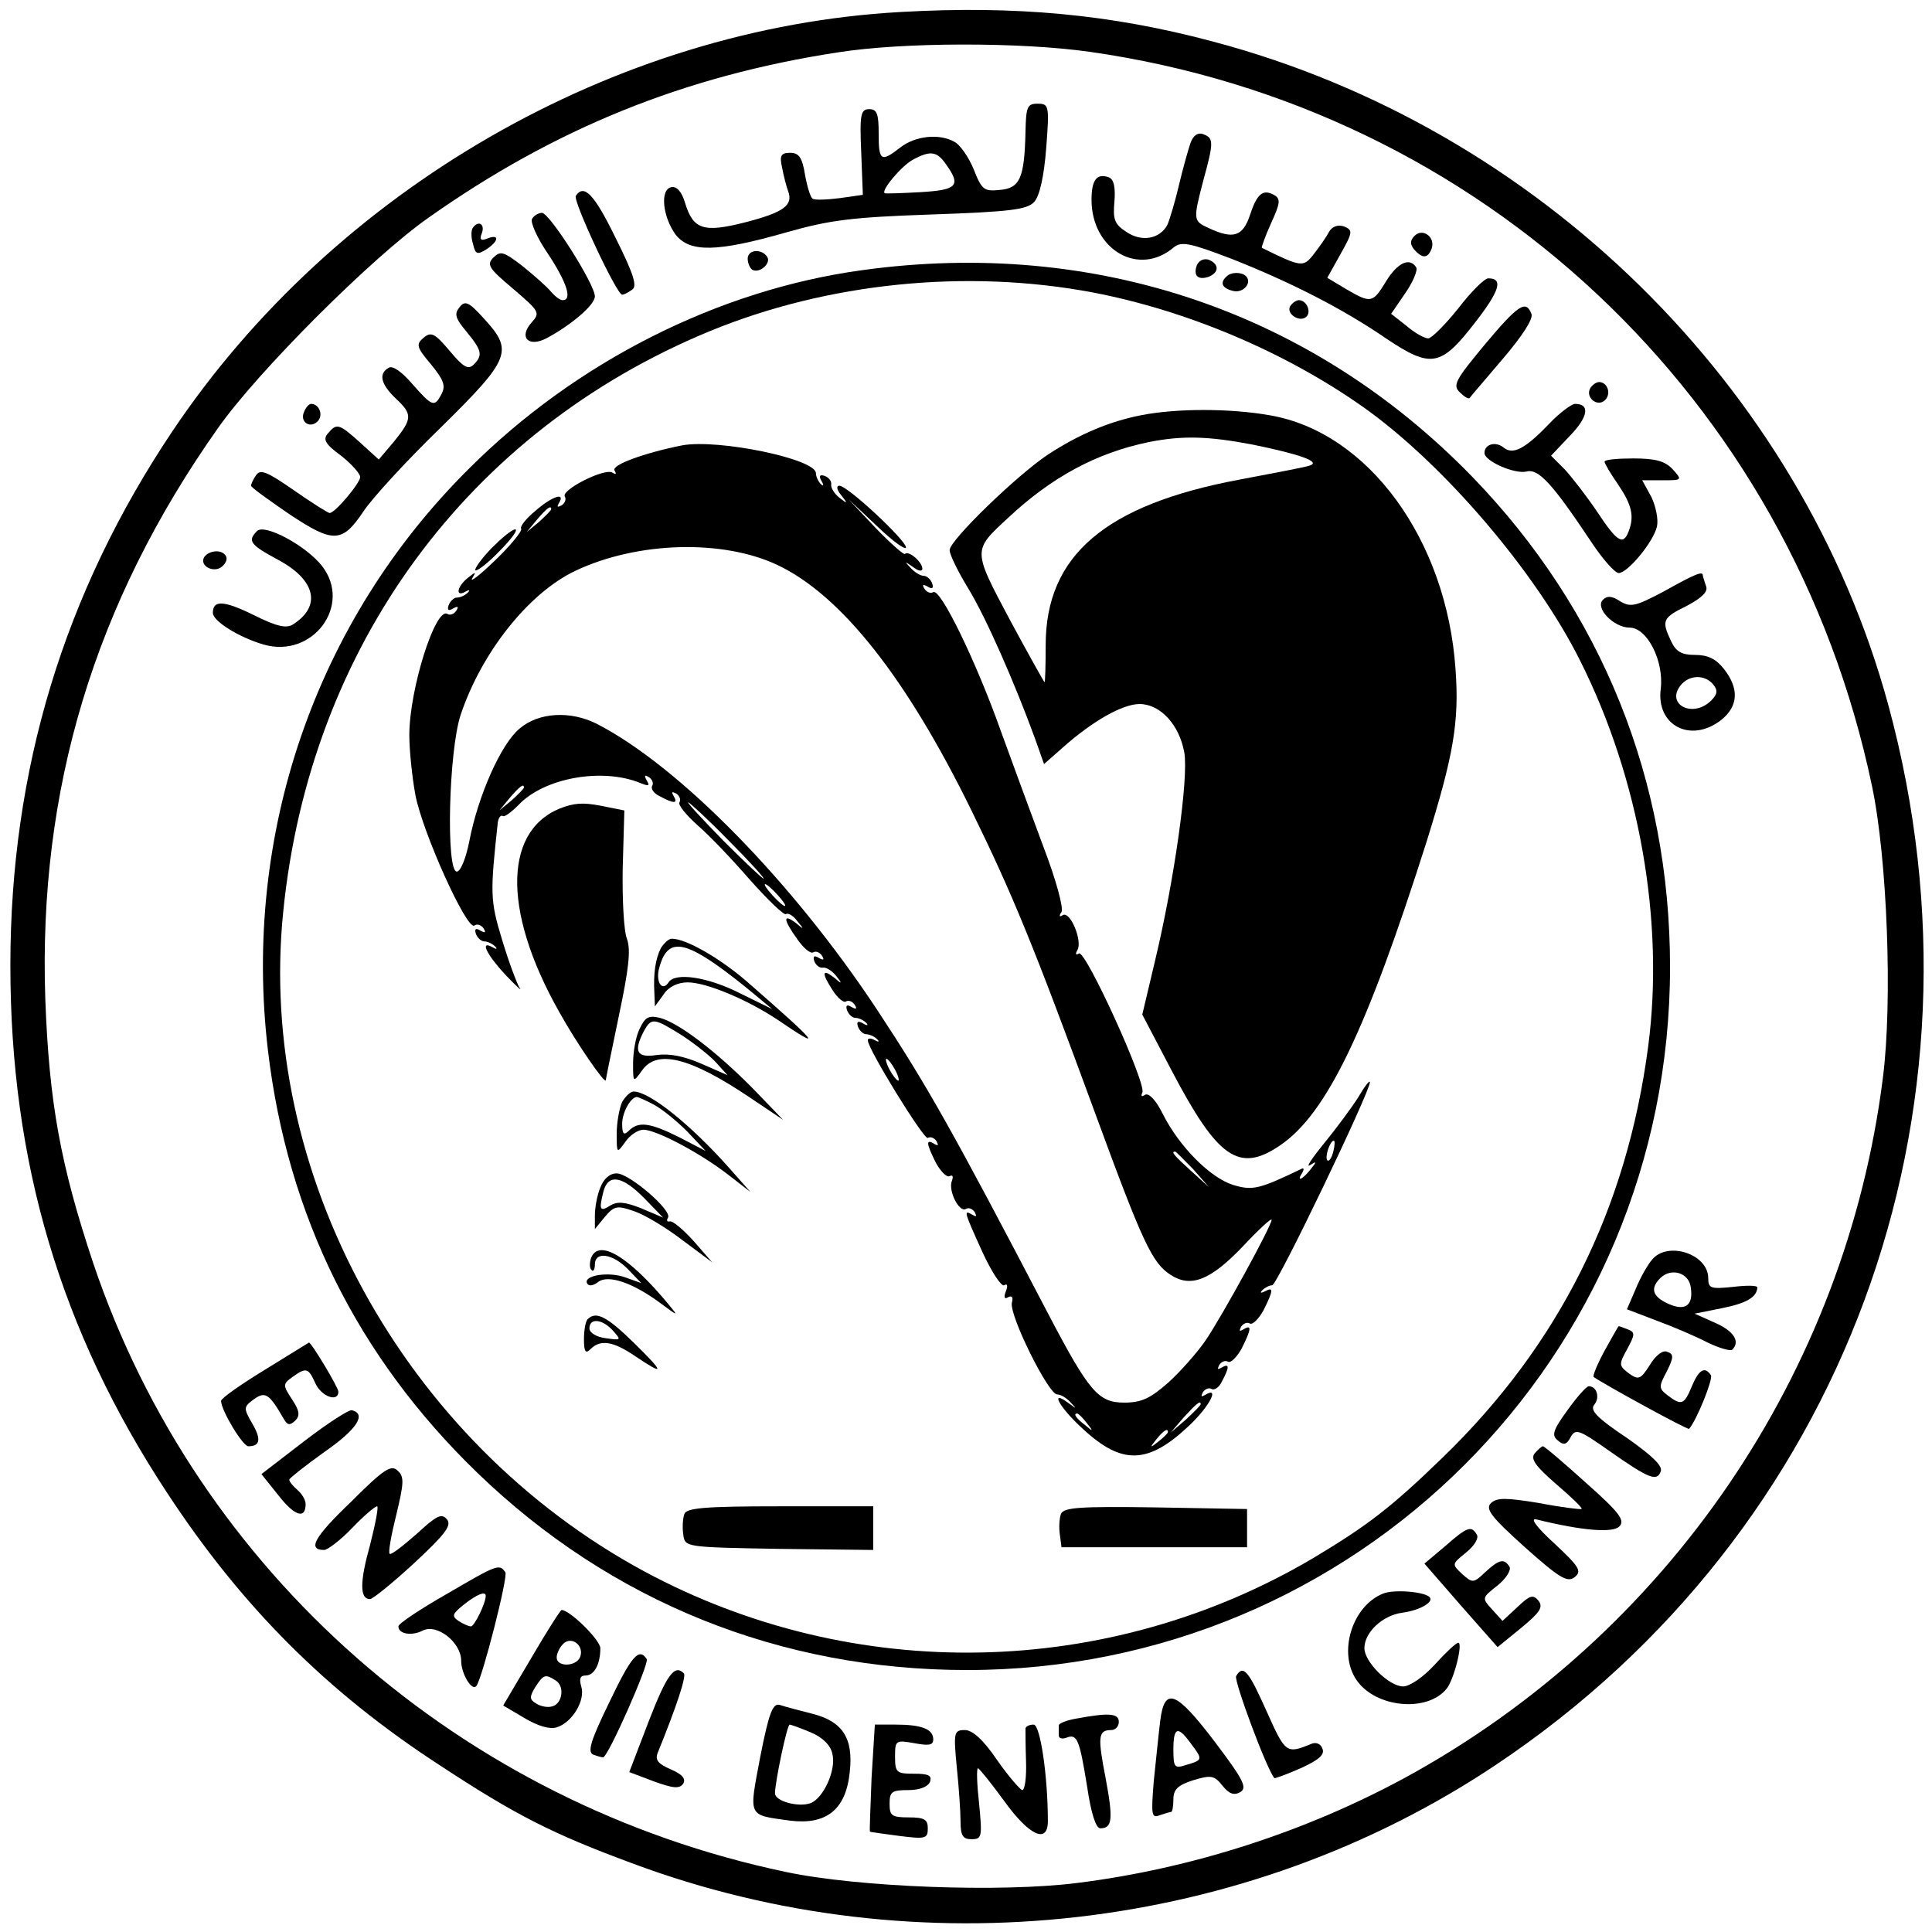<?xml version="1.0" standalone="no"?>
<!DOCTYPE svg PUBLIC "-//W3C//DTD SVG 20010904//EN"
 "http://www.w3.org/TR/2001/REC-SVG-20010904/DTD/svg10.dtd">
<svg version="1.0" xmlns="http://www.w3.org/2000/svg"
 width="354pt" height="354pt" viewBox="0 0 354 354"
 preserveAspectRatio="xMidYMid meet">
<g transform="translate(0,354) scale(0.1,-0.1)"
fill="#000000" stroke="none">
<path d="M1650 3518 c-524 -29 -1037 -325 -1334 -768 -199 -297 -297 -621
-297 -979 0 -360 92 -670 287 -966 137 -209 293 -365 499 -499 140 -92 207
-126 353 -180 524 -196 1124 -127 1584 181 637 426 921 1194 718 1941 -159
584 -641 1058 -1238 1216 -187 50 -362 66 -572 54z m347 -73 c717 -102 1284
-634 1433 -1345 28 -132 38 -395 20 -535 -68 -541 -395 -1020 -875 -1282 -184
-100 -393 -167 -600 -193 -140 -18 -403 -8 -535 20 -595 125 -1078 549 -1269
1115 -60 180 -81 294 -88 485 -13 383 90 725 316 1045 72 103 283 314 386 386
232 164 470 260 750 303 120 19 336 19 462 1z"/>
<path d="M1879 3298 c-2 -84 -10 -103 -47 -106 -29 -3 -33 0 -48 38 -9 22 -25
45 -35 50 -28 16 -72 11 -99 -10 -36 -28 -40 -25 -40 25 0 36 -3 45 -17 45
-16 0 -18 -9 -15 -79 l3 -78 -42 -6 c-24 -3 -46 -4 -50 -1 -4 2 -10 22 -14 44
-5 31 -11 40 -27 40 -17 0 -20 -5 -15 -27 3 -16 8 -35 11 -43 10 -26 -8 -39
-77 -57 -78 -20 -97 -14 -112 36 -6 20 -15 30 -25 28 -21 -4 -16 -54 8 -87 26
-33 76 -32 202 4 81 23 121 28 267 33 145 5 175 9 188 23 10 11 18 47 22 99 6
78 5 81 -16 81 -19 0 -21 -6 -22 -52z m-145 -60 c27 -38 20 -46 -46 -50 -35
-2 -65 -3 -67 -2 -7 5 30 49 51 61 33 18 45 16 62 -9z"/>
<path d="M2181 3277 c-4 -12 -14 -47 -21 -77 -7 -30 -17 -63 -21 -72 -14 -26
-47 -32 -75 -13 -22 14 -25 23 -22 56 2 26 -1 40 -10 44 -22 8 -32 -4 -32 -41
0 -92 87 -142 151 -87 14 11 29 8 105 -21 109 -43 205 -92 285 -147 81 -54 99
-51 161 29 46 59 53 82 25 82 -7 0 -32 -25 -55 -55 -24 -30 -49 -55 -55 -55
-7 0 -25 10 -40 23 l-28 22 26 38 c14 20 23 42 20 47 -12 19 -34 9 -55 -25
-25 -41 -28 -41 -73 -15 l-35 21 24 43 c23 41 23 44 7 51 -12 4 -22 0 -28 -10
-5 -10 -18 -28 -28 -41 -19 -24 -22 -24 -95 12 -1 0 6 21 17 45 17 37 18 45 5
52 -20 11 -31 2 -44 -38 -13 -38 -30 -44 -75 -23 -29 13 -29 15 -10 88 19 69
19 77 0 84 -10 4 -19 -2 -24 -17z"/>
<path d="M1055 3181 c-5 -10 75 -181 85 -181 3 0 11 4 18 9 10 6 4 27 -30 95
-39 80 -58 100 -73 77z"/>
<path d="M975 3139 c-4 -5 9 -35 29 -64 35 -53 45 -85 27 -85 -5 0 -14 7 -21
15 -7 9 -31 30 -52 47 -35 27 -41 29 -54 16 -13 -13 -8 -20 36 -57 49 -42 50
-44 34 -62 -24 -27 -6 -46 27 -29 45 24 89 61 89 77 0 22 -83 153 -97 153 -6
0 -15 -5 -18 -11z"/>
<path d="M866 3122 c-3 -5 -3 -18 1 -30 4 -18 8 -19 24 -9 23 15 25 29 2 20
-12 -5 -15 -2 -10 10 6 17 -7 24 -17 9z"/>
<path d="M2592 3108 c-8 -8 -9 -15 -1 -25 15 -17 25 -17 32 1 8 21 -16 39 -31
24z"/>
<path d="M1370 3066 c0 -8 4 -17 8 -20 13 -8 35 11 28 23 -10 16 -36 14 -36
-3z"/>
<path d="M2193 3054 c-7 -19 2 -28 22 -21 19 8 19 23 0 31 -9 3 -18 -1 -22
-10z"/>
<path d="M1580 3045 c-264 -36 -525 -168 -721 -364 -281 -279 -415 -670 -368
-1066 36 -303 164 -561 383 -773 245 -237 556 -362 898 -362 714 0 1288 574
1288 1288 0 342 -125 653 -362 898 -293 302 -691 438 -1118 379z m423 -41
c172 -33 352 -109 495 -210 147 -104 316 -302 397 -464 109 -217 155 -478 125
-707 -39 -298 -163 -547 -377 -754 -95 -92 -137 -124 -237 -184 -376 -222
-842 -231 -1226 -24 -440 238 -710 730 -661 1209 49 486 338 880 781 1063 216
89 471 115 703 71z"/>
<path d="M2090 2779 c-56 -11 -112 -34 -170 -72 -57 -38 -180 -157 -180 -175
0 -8 15 -39 34 -70 33 -54 85 -173 122 -274 l17 -48 34 30 c55 49 110 80 141
80 38 0 73 -38 82 -89 8 -46 -18 -233 -54 -383 l-23 -97 54 -103 c84 -160 123
-188 198 -137 86 58 159 211 269 557 49 157 60 219 53 315 -16 238 -160 435
-340 466 -73 13 -172 13 -237 0z m202 -53 c89 -18 129 -32 108 -39 -8 -3 -67
-14 -130 -26 -245 -46 -354 -139 -354 -303 0 -38 -1 -68 -2 -68 -1 0 -30 52
-64 115 -68 128 -68 126 -3 186 79 74 161 119 258 139 61 12 107 11 187 -4z"/>
<path d="M1250 2724 c-70 -14 -130 -36 -124 -46 4 -7 3 -8 -4 -4 -14 9 -95
-32 -87 -44 3 -5 0 -12 -6 -16 -8 -4 -9 -3 -5 4 13 21 -12 13 -43 -14 -17 -14
-29 -29 -26 -33 2 -4 -19 -30 -47 -57 -28 -27 -47 -42 -43 -34 8 13 7 13 -8 1
-20 -16 -23 -36 -4 -25 7 4 9 3 4 -2 -5 -5 -14 -9 -20 -9 -5 0 -12 -6 -15 -14
-3 -9 0 -11 8 -6 9 5 11 4 6 -4 -4 -6 -11 -9 -16 -6 -22 14 -70 -138 -70 -222
0 -27 5 -76 11 -109 13 -69 94 -248 108 -240 5 4 13 1 17 -5 5 -8 3 -9 -6 -4
-8 5 -11 3 -8 -6 3 -8 10 -14 16 -14 5 0 14 -4 19 -9 5 -5 3 -6 -4 -2 -24 14
-13 -11 23 -50 20 -21 32 -32 26 -24 -5 8 -20 48 -32 88 -22 72 -22 85 -8 214
1 9 5 15 9 13 3 -3 16 7 29 20 47 50 154 69 224 40 15 -6 17 -5 11 5 -5 9 -4
11 4 6 6 -4 9 -11 6 -16 -3 -5 3 -14 14 -19 26 -14 34 -14 25 1 -4 7 -3 8 5 4
6 -4 9 -11 6 -16 -3 -5 12 -23 33 -42 21 -18 64 -63 96 -100 33 -37 62 -65 66
-63 4 3 14 -3 21 -13 13 -15 12 -16 -3 -3 -24 18 -23 6 3 -30 11 -16 24 -27
29 -24 5 3 12 0 16 -6 5 -8 3 -9 -6 -4 -8 5 -11 3 -8 -6 3 -8 10 -13 16 -12 5
1 16 -5 24 -15 12 -15 11 -16 -4 -3 -22 17 -23 8 -2 -24 9 -14 20 -23 24 -20
5 3 12 0 16 -6 5 -8 3 -9 -6 -4 -8 5 -11 3 -8 -6 3 -8 10 -14 15 -14 6 0 15
-4 20 -9 5 -5 2 -6 -6 -1 -9 5 -12 3 -9 -6 3 -8 10 -14 15 -14 6 0 15 -4 20
-9 5 -5 3 -6 -4 -2 -7 4 -13 4 -13 0 0 -16 103 -183 110 -179 5 3 12 0 16 -6
4 -8 3 -9 -4 -5 -16 10 -15 1 3 -35 9 -16 20 -27 25 -24 6 3 7 -1 4 -9 -7 -18
14 -59 26 -51 5 3 12 0 16 -6 4 -8 3 -9 -4 -5 -17 10 -16 7 18 -68 17 -37 35
-64 40 -61 6 4 7 -1 3 -11 -4 -11 -3 -15 4 -11 7 4 10 0 7 -10 -5 -23 67 -168
83 -168 7 0 18 -7 25 -15 11 -12 11 -12 -4 -1 -36 27 -17 -8 26 -47 72 -67
120 -65 195 6 37 35 57 73 29 56 -7 -4 -8 -3 -4 5 4 6 11 9 16 6 5 -3 14 3 19
14 14 26 14 34 -1 25 -7 -4 -8 -3 -4 5 4 6 11 9 16 6 5 -3 16 8 25 24 18 36
19 45 3 35 -7 -4 -8 -3 -4 5 4 6 11 9 16 6 5 -3 16 8 25 24 18 36 19 44 3 35
-8 -4 -10 -3 -5 2 5 5 13 9 18 9 9 0 179 354 179 372 0 5 -10 -8 -21 -27 -12
-19 -40 -57 -63 -85 -22 -27 -34 -45 -26 -40 13 8 13 7 1 -8 -15 -19 -26 -23
-15 -6 4 7 3 10 -2 7 -77 -37 -89 -40 -125 -29 -41 13 -98 69 -129 131 -12 24
-25 38 -32 34 -6 -4 -8 -3 -5 4 9 14 -104 262 -116 255 -6 -4 -7 -1 -3 6 10
16 -13 73 -27 64 -6 -4 -7 -1 -2 6 4 7 -10 59 -33 119 -22 59 -57 154 -78 212
-45 127 -111 263 -124 255 -5 -3 -12 0 -16 6 -5 8 -3 9 6 4 8 -5 11 -3 8 6 -3
8 -10 14 -16 14 -6 0 -17 7 -24 15 -11 12 -11 12 5 1 9 -7 17 -9 17 -3 0 12
-25 34 -32 27 -2 -2 -26 19 -54 48 l-49 52 53 -50 c28 -27 52 -44 52 -38 0 13
-107 113 -122 113 -6 0 -5 -7 3 -17 13 -16 12 -17 -3 -5 -10 8 -16 19 -15 24
1 6 -4 13 -12 16 -9 3 -11 0 -6 -9 5 -8 4 -11 -1 -6 -5 5 -9 14 -9 20 0 26
-178 63 -245 51z m-240 -117 c0 -2 -10 -12 -22 -23 l-23 -19 19 23 c18 21 26
27 26 19z m414 -102 c117 -55 237 -207 356 -450 76 -155 114 -248 226 -553 88
-240 105 -276 139 -298 37 -24 73 -10 133 53 28 30 52 52 52 48 0 -11 -91
-177 -121 -221 -15 -22 -46 -57 -68 -77 -33 -29 -49 -37 -81 -37 -47 0 -64 19
-138 160 -178 341 -224 422 -315 560 -154 233 -362 446 -514 524 -48 24 -106
21 -141 -9 -34 -28 -76 -123 -92 -206 -6 -31 -16 -56 -23 -56 -20 0 -15 220 7
287 38 114 124 223 210 264 114 54 270 58 370 11z m-464 -408 c0 -2 -10 -12
-22 -23 l-23 -19 19 23 c18 21 26 27 26 19z m375 -97 c38 -38 67 -70 64 -70
-2 0 -36 32 -74 70 -38 39 -67 70 -64 70 2 0 36 -31 74 -70z m90 -100 c10 -11
16 -20 13 -20 -3 0 -13 9 -23 20 -10 11 -16 20 -13 20 3 0 13 -9 23 -20z m215
-320 c6 -11 8 -20 6 -20 -3 0 -10 9 -16 20 -6 11 -8 20 -6 20 3 0 10 -9 16
-20z m803 -150 c-3 -12 -8 -19 -11 -16 -5 6 5 36 12 36 2 0 2 -9 -1 -20z
m-257 -32 l29 -33 -32 29 c-31 28 -38 36 -30 36 2 0 16 -15 33 -32z m14 -431
c0 -2 -12 -14 -27 -28 l-28 -24 24 28 c23 25 31 32 31 24z m-209 -34 c13 -16
12 -17 -3 -4 -17 13 -22 21 -14 21 2 0 10 -8 17 -17z m149 -17 c0 -2 -8 -10
-17 -17 -16 -13 -17 -12 -4 4 13 16 21 21 21 13z"/>
<path d="M900 2535 c-18 -19 -31 -37 -29 -40 3 -2 23 13 44 35 22 22 35 40 29
40 -6 0 -25 -16 -44 -35z"/>
<path d="M1035 2062 c-112 -37 -117 -187 -11 -375 32 -58 86 -136 86 -126 0 2
11 55 24 118 18 85 22 120 15 140 -6 14 -9 73 -8 131 l3 105 -30 6 c-38 8 -54
9 -79 1z"/>
<path d="M1211 1803 c-10 -20 -14 -46 -12 -83 l1 -24 16 22 c9 14 26 22 44 22
34 0 108 -31 164 -68 88 -60 77 -46 -56 70 -50 43 -111 78 -137 78 -6 0 -14
-8 -20 -17z m99 -29 c19 -13 51 -38 70 -54 l35 -29 -59 29 c-59 30 -119 39
-131 20 -11 -17 -23 -1 -18 23 13 53 38 56 103 11z"/>
<path d="M1172 1655 c-7 -14 -12 -42 -12 -63 0 -36 0 -36 16 -14 27 40 88 25
198 -49 l61 -41 -55 57 c-66 67 -136 121 -171 130 -21 5 -27 1 -37 -20z m79
-13 c24 -16 53 -39 63 -51 l19 -21 -48 21 c-32 14 -59 19 -81 16 -37 -6 -44 6
-24 44 14 25 18 24 71 -9z"/>
<path d="M1140 1521 c-5 -11 -10 -37 -10 -58 0 -37 0 -37 16 -15 8 12 23 22
33 22 24 0 106 -44 156 -83 l40 -31 -39 44 c-70 79 -146 140 -175 140 -6 0
-15 -9 -21 -19z m58 -5 c15 -8 42 -30 61 -49 l34 -36 -48 25 c-54 27 -75 30
-93 12 -9 -9 -12 -6 -12 13 0 21 16 49 27 49 2 0 16 -6 31 -14z"/>
<path d="M1100 1364 c-6 -14 -10 -37 -10 -51 l0 -25 18 22 c17 20 22 22 53 11
19 -6 59 -30 89 -53 l55 -41 -34 39 c-19 21 -39 38 -44 36 -5 -1 -6 2 -3 7 8
13 -71 81 -94 81 -13 0 -24 -10 -30 -26z m81 -20 l34 -35 -40 17 c-30 12 -44
13 -57 5 -19 -12 -21 -8 -12 27 9 32 35 27 75 -14z"/>
<path d="M1083 1235 c-3 -9 -3 -19 1 -22 3 -4 6 1 6 10 0 25 33 20 61 -9 l24
-25 -28 10 c-31 12 -80 4 -71 -11 3 -5 11 -4 20 3 18 14 63 -1 113 -38 34 -25
35 -26 16 -3 -73 88 -128 121 -142 85z"/>
<path d="M1077 1123 c-4 -3 -7 -20 -7 -37 0 -23 3 -27 12 -18 18 18 41 15 82
-13 55 -37 54 -31 -3 25 -49 48 -69 58 -84 43z m46 -21 c16 -18 15 -18 -13
-14 -17 2 -30 10 -30 18 0 20 24 17 43 -4z"/>
<path d="M1254 766 c-3 -8 -4 -25 -2 -38 3 -23 4 -23 176 -26 l172 -2 0 40 0
40 -170 0 c-139 0 -172 -3 -176 -14z"/>
<path d="M1944 766 c-3 -8 -4 -25 -2 -38 l3 -23 170 0 170 0 0 35 0 35 -168 3
c-139 2 -168 0 -173 -12z"/>
<path d="M2247 3033 c-12 -11 -8 -21 12 -26 19 -5 36 15 24 27 -8 8 -28 8 -36
-1z"/>
<path d="M842 2977 c-10 -12 -8 -20 13 -45 28 -34 30 -43 13 -60 -10 -10 -19
-5 -44 25 -27 32 -34 36 -48 24 -14 -12 -13 -17 14 -49 23 -28 27 -39 19 -54
-13 -25 -17 -23 -54 19 -19 22 -36 34 -43 29 -19 -11 -14 -30 13 -56 31 -29
31 -37 -3 -79 l-28 -33 -34 31 c-39 35 -43 36 -59 17 -10 -11 -5 -20 24 -41
19 -15 35 -33 35 -39 0 -11 -46 -66 -56 -66 -3 0 -33 19 -66 42 -49 34 -61 39
-69 27 -5 -7 -9 -16 -9 -19 0 -3 32 -26 70 -52 81 -54 97 -53 136 5 15 23 78
92 141 153 129 127 134 141 80 200 -28 31 -35 34 -45 21z"/>
<path d="M2364 2979 c-8 -14 18 -31 30 -19 9 9 0 30 -14 30 -5 0 -12 -5 -16
-11z"/>
<path d="M2720 2908 c-53 -64 -59 -74 -45 -87 8 -8 16 -13 18 -10 1 2 29 34
61 72 35 41 56 73 52 82 -10 26 -24 17 -86 -57z"/>
<path d="M2914 2829 c-10 -17 13 -36 27 -22 12 12 4 33 -11 33 -5 0 -12 -5
-16 -11z"/>
<path d="M557 2785 c-8 -18 11 -31 25 -17 11 11 3 32 -12 32 -4 0 -10 -7 -13
-15z"/>
<path d="M2839 2764 c-45 -47 -67 -58 -84 -44 -15 12 -35 6 -35 -10 0 -15 55
-39 77 -34 22 6 48 -23 118 -128 21 -32 44 -58 51 -58 16 0 63 56 70 85 3 13
-2 37 -10 54 l-17 31 37 0 c36 0 37 0 19 20 -14 15 -31 20 -72 20 -29 0 -53
-2 -53 -6 0 -3 11 -22 25 -42 25 -37 30 -58 19 -86 -10 -26 -21 -19 -58 37
-19 28 -46 63 -59 77 l-25 25 35 37 c33 34 37 58 9 58 -6 0 -28 -16 -47 -36z"/>
<path d="M471 2567 c-18 -18 -13 -25 39 -53 69 -37 79 -85 27 -118 -12 -8 -30
-4 -72 17 -55 27 -75 28 -75 4 0 -15 48 -45 93 -58 90 -26 163 72 107 144 -29
37 -105 78 -119 64z"/>
<path d="M374 2519 c-9 -16 18 -30 33 -17 7 6 10 14 7 19 -7 13 -31 11 -40 -2z"/>
<path d="M3048 2456 c-51 -27 -60 -29 -79 -18 -15 10 -24 11 -32 3 -15 -15 20
-51 49 -51 32 0 63 -61 57 -112 -9 -67 55 -101 111 -57 31 25 33 57 5 93 -15
19 -30 26 -53 26 -25 0 -35 6 -44 25 -18 38 -16 43 29 65 28 15 39 26 35 36
-3 9 -6 18 -6 20 0 8 -15 2 -72 -30z m91 -170 c9 -11 8 -18 -4 -30 -34 -33
-84 -6 -55 29 16 19 44 19 59 1z"/>
<path d="M3028 1233 c-9 -10 -23 -35 -31 -55 l-16 -37 55 -21 c30 -11 72 -29
93 -40 21 -10 41 -16 45 -13 15 15 3 34 -31 49 l-38 17 50 10 c45 9 64 20 65
38 0 4 -20 4 -45 1 -40 -4 -45 -3 -45 16 0 44 -73 68 -102 35z m70 -52 c5 -33
-10 -44 -41 -30 -29 13 -34 28 -15 47 20 20 53 10 56 -17z"/>
<path d="M2940 1065 c-13 -24 -22 -46 -20 -48 20 -14 173 -98 175 -95 14 16
44 91 40 98 -11 17 -22 11 -35 -20 -14 -34 -19 -36 -44 -17 -17 13 -17 16 -2
44 13 26 13 32 1 36 -8 4 -21 -6 -32 -24 -17 -27 -21 -28 -39 -15 -18 14 -18
16 -2 45 14 26 14 30 1 35 -8 3 -15 6 -17 6 -1 0 -12 -20 -26 -45z"/>
<path d="M485 1030 c-44 -27 -80 -52 -80 -57 1 -19 40 -83 50 -83 22 0 24 13
7 42 -16 28 -16 30 3 44 21 15 28 11 55 -36 7 -12 11 -12 21 -3 9 9 8 18 -6
39 -17 26 -17 28 1 41 25 18 29 17 42 -12 11 -24 42 -35 42 -15 0 8 -50 91
-54 90 0 0 -37 -23 -81 -50z"/>
<path d="M2872 956 c-27 -37 -29 -46 -18 -55 11 -10 17 -8 24 6 9 16 16 13 70
-25 74 -52 88 -57 95 -38 4 10 -16 29 -63 62 -54 36 -67 50 -59 60 11 13 5 34
-10 34 -4 0 -22 -20 -39 -44z"/>
<path d="M557 899 l-78 -60 32 -40 c29 -37 49 -43 49 -15 0 8 -7 19 -15 26 -8
7 -15 15 -15 19 1 3 30 26 65 51 59 41 77 69 50 76 -5 2 -45 -24 -88 -57z"/>
<path d="M2812 877 c-8 -10 1 -23 39 -56 28 -24 49 -44 47 -46 -2 -1 -37 3
-78 11 -61 10 -77 10 -88 0 -11 -11 0 -25 62 -81 64 -57 78 -65 91 -55 14 11
9 19 -37 62 -33 30 -45 47 -33 44 85 -21 140 -25 152 -13 11 11 1 25 -61 80
-41 37 -76 67 -79 67 -2 0 -9 -6 -15 -13z"/>
<path d="M643 788 c-68 -65 -80 -88 -49 -88 6 0 30 18 51 40 21 22 42 40 46
40 3 0 -3 -32 -13 -71 -19 -68 -19 -99 0 -99 5 0 42 30 81 66 57 53 69 69 60
80 -10 12 -19 7 -56 -27 -25 -22 -47 -39 -49 -36 -3 2 3 35 12 71 14 58 15 70
3 81 -12 12 -25 4 -86 -57z"/>
<path d="M2648 707 l-38 -32 67 -77 67 -76 43 35 c35 29 41 38 32 50 -10 12
-16 10 -39 -12 l-27 -25 -19 21 c-19 21 -19 21 10 44 16 13 25 28 22 34 -10
16 -19 14 -45 -10 -21 -20 -23 -20 -42 -3 -19 18 -19 18 7 39 16 13 24 27 20
33 -10 17 -17 15 -58 -21z"/>
<path d="M818 619 c-49 -28 -88 -54 -88 -59 0 -14 24 -18 44 -8 26 14 71 -21
71 -55 0 -24 20 -57 28 -46 11 15 58 199 53 208 -11 16 -14 15 -108 -40z m72
-3 c0 -14 -21 -56 -27 -56 -5 0 -15 5 -23 10 -13 9 -11 13 10 30 24 19 40 25
40 16z"/>
<path d="M2534 620 c-57 -23 -83 -109 -48 -159 35 -50 128 -59 164 -16 14 16
31 85 22 85 -4 0 -23 -18 -43 -40 -21 -23 -46 -40 -58 -40 -26 0 -71 45 -71
70 0 29 33 60 69 65 32 4 60 20 50 29 -11 10 -66 14 -85 6z"/>
<path d="M974 503 l-52 -88 39 -23 c25 -15 47 -21 59 -17 29 9 53 50 45 75 -4
14 -2 20 8 20 16 0 27 21 27 50 0 15 -56 70 -71 70 -2 0 -27 -39 -55 -87z m89
1 c-7 -18 -43 -19 -43 -1 0 7 5 18 12 25 15 15 39 -3 31 -24z m-45 -43 c18
-11 12 -45 -8 -48 -8 -2 -21 1 -28 6 -12 7 -12 12 -1 30 15 23 18 24 37 12z"/>
<path d="M1116 420 c-34 -70 -40 -90 -29 -95 8 -3 16 -5 18 -5 9 0 85 172 80
180 -14 22 -28 6 -69 -80z"/>
<path d="M1189 387 l-36 -94 45 -17 c36 -13 47 -14 54 -4 5 9 -2 17 -23 26
-23 10 -29 17 -24 30 35 86 53 141 48 146 -17 17 -31 -2 -64 -87z"/>
<path d="M2265 469 c-5 -7 56 -171 70 -187 1 -1 23 7 48 18 33 15 45 25 40 36
-3 9 -12 13 -22 8 -44 -18 -46 -16 -80 60 -33 74 -43 87 -56 65z"/>
<path d="M2126 388 c-3 -24 -8 -74 -12 -112 -5 -62 -4 -68 11 -62 9 3 19 6 21
6 2 0 4 10 4 23 0 18 8 26 36 35 33 10 39 9 54 -10 12 -15 21 -18 32 -12 14 8
7 22 -45 91 -72 95 -93 103 -101 41z m57 -44 c21 -28 21 -29 -10 -38 -21 -7
-23 -4 -23 28 0 42 8 45 33 10z"/>
<path d="M1393 321 c-21 -112 -24 -106 55 -117 66 -8 102 20 109 89 7 62 -13
93 -69 107 -24 6 -50 13 -59 16 -13 4 -20 -14 -36 -95z m92 45 c22 -9 37 -24
40 -39 8 -29 -16 -82 -40 -91 -23 -8 -65 4 -65 18 0 20 22 126 27 126 2 0 19
-6 38 -14z"/>
<path d="M1972 391 c-18 -3 -33 -9 -32 -13 0 -5 0 -12 0 -18 0 -5 6 -7 14 -4
20 8 24 -4 38 -90 7 -48 16 -76 24 -76 22 0 24 16 10 91 -15 77 -14 89 10 89
8 0 14 7 14 15 0 16 -19 17 -78 6z"/>
<path d="M1597 283 c-2 -54 -4 -99 -3 -99 0 -1 25 -4 54 -8 48 -6 52 -5 52 14
0 16 -6 20 -35 20 -31 0 -35 3 -35 25 0 22 4 25 34 25 21 0 36 6 40 15 4 12
-3 15 -29 15 -32 0 -35 2 -35 31 0 30 1 31 35 25 27 -5 35 -4 35 7 0 19 -22
27 -69 27 l-38 0 -6 -97z"/>
<path d="M1879 373 c0 -5 0 -32 1 -60 1 -29 -2 -53 -7 -53 -4 1 -25 25 -46 55
-25 37 -45 55 -59 55 -20 0 -21 -4 -15 -67 4 -38 7 -83 7 -100 0 -26 4 -33 20
-33 19 0 20 4 14 65 -4 36 -5 65 -2 65 2 0 24 -27 48 -60 46 -64 80 -79 80
-37 0 83 -14 177 -26 177 -8 0 -14 -3 -15 -7z"/>
</g>
</svg>
